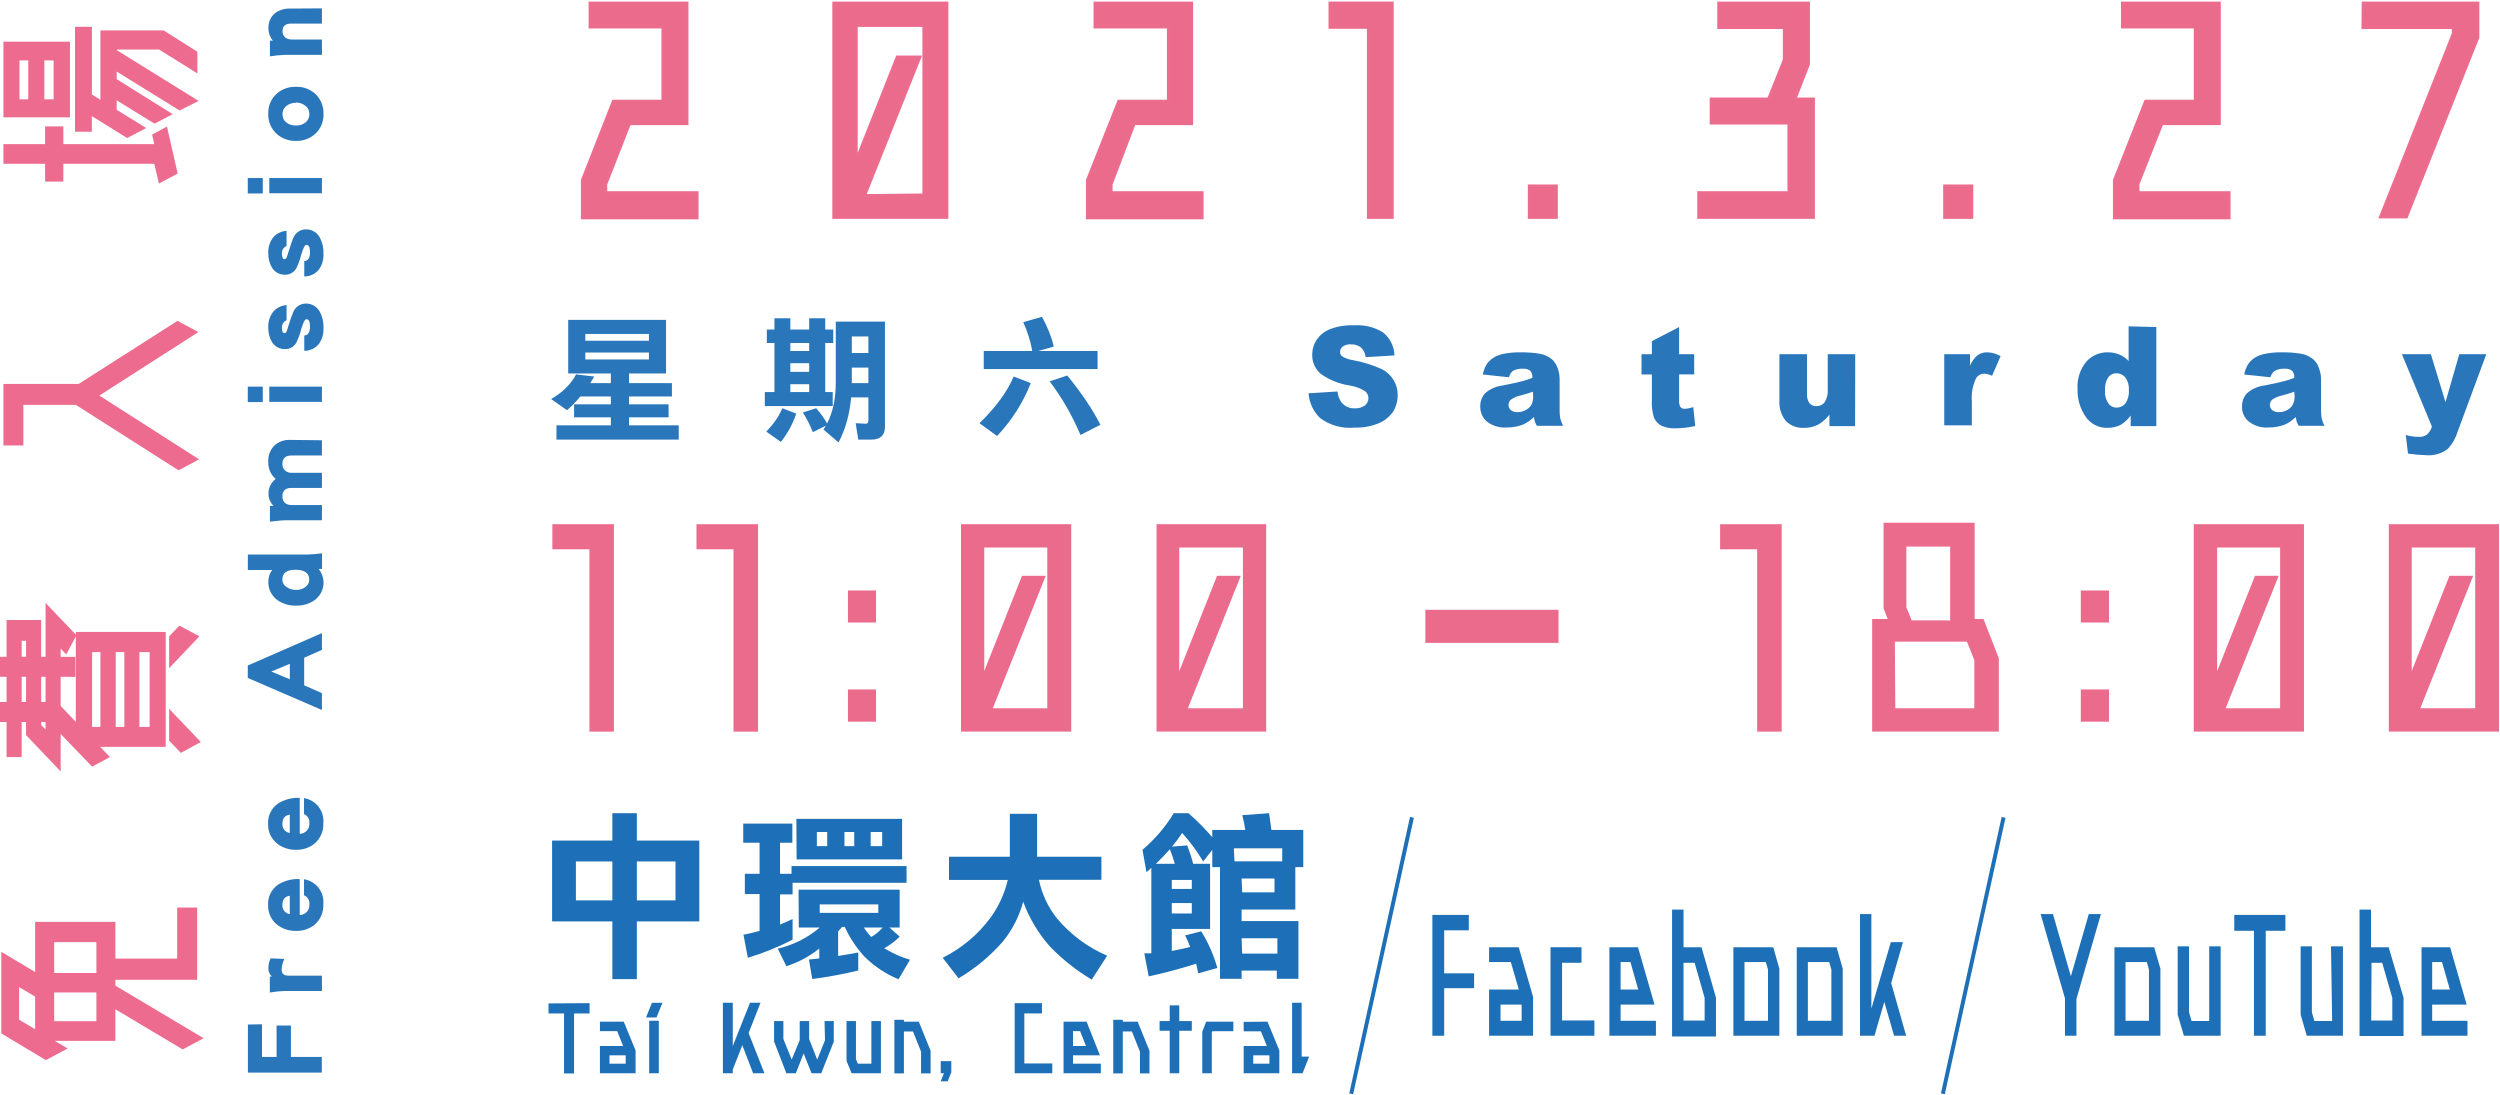 <svg width="475" height="208" viewBox="0 0 475 208" fill="none" xmlns="http://www.w3.org/2000/svg">
<path d="M115.123 36.575H132.475V41.425H110.621V34.228L116.522 19.198H125.919V5.156H112.086V0.549H130.552V23.521H119.625L115.123 35.018V36.575Z" fill="#EB6B8D" stroke="#EC6C8E" stroke-width="0.5" stroke-miterlimit="10"/>
<path d="M158.392 0.549H179.94V41.337H158.392V0.549ZM175.503 37.014V4.871H162.719V29.796L162.435 31.046L170.455 10.795H174.826L164.315 37.124L175.503 37.014Z" fill="#EB6B8D" stroke="#EC6C8E" stroke-width="0.5" stroke-miterlimit="10"/>
<path d="M211.146 36.575H228.432V41.425H206.578V34.228L212.544 19.198H221.963V5.156H208.021V0.549H226.443V23.521H215.516L211.146 35.018V36.575Z" fill="#EB6B8D" stroke="#EC6C8E" stroke-width="0.5" stroke-miterlimit="10"/>
<path d="M252.667 0.549H264.555V41.337H259.966V5.222H252.667V0.549Z" fill="#EB6B8D" stroke="#EC6C8E" stroke-width="0.5" stroke-miterlimit="10"/>
<path d="M290.538 35.303H295.739V41.337H290.538V35.303Z" fill="#EB6B8D" stroke="#EC6C8E" stroke-width="0.5" stroke-miterlimit="10"/>
<path d="M341.084 18.781H344.581V41.337H322.728V36.575H339.86V23.411H325.088V18.781H336.014L338.986 11.365V5.266H326.53V0.549H343.641V12.199L341.084 18.781Z" fill="#EB6B8D" stroke="#EC6C8E" stroke-width="0.5" stroke-miterlimit="10"/>
<path d="M369.45 35.303H374.672V41.337H369.45V35.303Z" fill="#EB6B8D" stroke="#EC6C8E" stroke-width="0.5" stroke-miterlimit="10"/>
<path d="M406.272 36.575H423.558V41.425H401.705V34.228L407.649 19.198H417.067V5.156H403.234V0.549H421.7V23.521H410.774L406.228 35.018L406.272 36.575Z" fill="#EB6B8D" stroke="#EC6C8E" stroke-width="0.5" stroke-miterlimit="10"/>
<path d="M448.973 0.549H470.826V7.131L457.233 41.249H452.251L466.106 6.363V5.266H448.929L448.973 0.549Z" fill="#EB6B8D" stroke="#EC6C8E" stroke-width="0.5" stroke-miterlimit="10"/>
<path d="M279.896 185.116V187.573H274.214V196.613H272.334V174.014H278.89V176.581H274.214V185.116H279.896Z" fill="#1D70B7" stroke="#1D70B7" stroke-width="0.364" stroke-miterlimit="10"/>
<path d="M288.418 180.157L291.106 189.438V196.613H283.108V188.187H288.812L287.194 182.614H283.108V180.157H288.418ZM284.922 194.133H289.292V190.689H284.922V194.133Z" fill="#1D70B7" stroke="#1D70B7" stroke-width="0.364" stroke-miterlimit="10"/>
<path d="M296.613 194.068H302.754V196.613H294.778V180.157H300.306V182.746H296.613V194.068Z" fill="#1D70B7" stroke="#1D70B7" stroke-width="0.364" stroke-miterlimit="10"/>
<path d="M307.736 190.689V194.133H314.445V196.613H305.966V180.157H311.08L314.118 190.689H307.736ZM309.922 182.614H307.736V188.187H311.495L309.922 182.614Z" fill="#1D70B7" stroke="#1D70B7" stroke-width="0.364" stroke-miterlimit="10"/>
<path d="M325.853 189.57V196.744H317.876V173.004H319.69V180.157H323.143L325.853 189.57ZM319.69 194.089H324.061V189.57L322.116 182.746H319.69V194.089Z" fill="#1D70B7" stroke="#1D70B7" stroke-width="0.364" stroke-miterlimit="10"/>
<path d="M336.779 180.157L337.894 184.062V196.613H329.524V180.157H336.779ZM336.102 194.133V184.194L335.643 182.614H331.272V194.133H336.102Z" fill="#1D70B7" stroke="#1D70B7" stroke-width="0.364" stroke-miterlimit="10"/>
<path d="M348.82 180.157L349.935 184.062V196.613H341.565V180.157H348.82ZM348.143 194.133V184.194L347.684 182.614H343.313V194.133H348.143Z" fill="#1D70B7" stroke="#1D70B7" stroke-width="0.364" stroke-miterlimit="10"/>
<path d="M361.932 196.613H360.009L358.02 189.701L356.01 196.613H353.584V173.86H355.376V192.905L359.397 179.192H361.32L359.135 186.783L361.932 196.613Z" fill="#1D70B7" stroke="#1D70B7" stroke-width="0.364" stroke-miterlimit="10"/>
<path d="M398.929 173.86L394.34 189.789V196.613H392.526V189.657L387.959 173.86H389.926L393.466 186.147L397.006 173.86H398.929Z" fill="#1D70B7" stroke="#1D70B7" stroke-width="0.364" stroke-miterlimit="10"/>
<path d="M409.157 180.157L410.293 184.062V196.613H401.923V180.157H409.157ZM408.479 194.133V184.194L408.042 182.614H403.671V194.133H408.479Z" fill="#1D70B7" stroke="#1D70B7" stroke-width="0.364" stroke-miterlimit="10"/>
<path d="M419.93 179.981H421.744V196.613H415.079L413.942 192.751V179.981H415.734V192.356L416.259 194.177H419.93V179.981Z" fill="#1D70B7" stroke="#1D70B7" stroke-width="0.364" stroke-miterlimit="10"/>
<path d="M434.047 174.014V176.668H430.31V196.613H428.431V176.668H424.694V174.014H434.047Z" fill="#1D70B7" stroke="#1D70B7" stroke-width="0.364" stroke-miterlimit="10"/>
<path d="M443.073 179.981H444.974V196.613H438.418L437.303 192.751V179.981H439.073V192.356L439.598 194.177H443.291L443.073 179.981Z" fill="#1D70B7" stroke="#1D70B7" stroke-width="0.364" stroke-miterlimit="10"/>
<path d="M456.49 189.57V196.656H448.492V173.004H450.306V180.157H453.715L456.49 189.57ZM450.35 194.089H454.72V189.57L452.754 182.746H450.415L450.35 194.089Z" fill="#1D70B7" stroke="#1D70B7" stroke-width="0.364" stroke-miterlimit="10"/>
<path d="M461.932 190.689V194.133H468.641V196.613H460.271V180.157H465.385L468.422 190.689H461.932ZM464.117 182.614H461.932V188.187H465.712L464.117 182.614Z" fill="#1D70B7" stroke="#1D70B7" stroke-width="0.364" stroke-miterlimit="10"/>
<path d="M268.27 155.298L256.731 207.825" stroke="#1D70B7" stroke-width="0.755" stroke-miterlimit="10"/>
<path d="M380.682 155.298L369.144 207.825" stroke="#1D70B7" stroke-width="0.755" stroke-miterlimit="10"/>
<path d="M104.896 159.708H116.347V154.508H121.002V159.708H132.868V175.067H121.002V186.037H116.347V175.067H104.896V159.708ZM116.347 171.073V163.679H109.42V171.073H116.347ZM128.344 171.073V163.679H121.002V171.073H128.344Z" fill="#1D70B7"/>
<path d="M141.216 156.483H150.547V160.125H148.209V166.027H150.394V164.557H172.247V167.738H150.591V169.932H148.209V175.659C149.017 175.33 149.826 174.979 150.591 174.606V178.533C147.869 179.943 145.023 181.096 142.09 181.978L141.26 177.59C142.308 177.392 143.314 177.151 144.319 176.866V169.867H141.522V166.027H144.319V160.125H141.216V156.483ZM151.727 169.033H170.936V176.23H168.991L170.936 177.963C170.073 178.835 169.086 179.575 168.008 180.157C169.532 181.109 171.179 181.847 172.903 182.351L170.717 186.059C168.263 185.05 166.033 183.558 164.162 181.671C162.667 180.021 161.436 178.148 160.512 176.12H159.966C159.746 176.415 159.505 176.694 159.245 176.954V181.627C160.556 181.43 161.823 181.21 163.069 180.969V184.392C160.187 185.092 157.269 185.634 154.328 186.015L153.694 182.307L155.661 182.11V180.223C153.8 181.717 151.681 182.855 149.411 183.58L147.772 180.245C150.714 179.57 153.45 178.193 155.748 176.23H151.771L151.727 169.033ZM151.312 155.583H171.395V163.284H151.356L151.312 155.583ZM157.169 160.761V158.084H155.202V160.761H157.169ZM166.871 173.443V171.841H155.748V173.443H166.871ZM162.304 160.761V158.084H160.447V160.761H162.304ZM164.118 176.23C164.542 176.861 165.01 177.462 165.516 178.029C166.347 177.566 167.087 176.956 167.702 176.23H164.118ZM167.614 160.761V158.084H165.429V160.761H167.614Z" fill="#1D70B7"/>
<path d="M180.311 162.78H191.871V154.618H197.05V162.78H209.266V167.168H197.4C197.945 169.829 199.105 172.324 200.787 174.452C203.376 177.551 206.655 179.994 210.359 181.583L207.431 186.125C204.528 184.404 201.868 182.301 199.52 179.872C197.298 177.374 195.563 174.478 194.406 171.337C193.658 174.104 192.34 176.682 190.538 178.906C188.118 181.663 185.279 184.018 182.125 185.883L179.109 181.978C182.716 180.18 185.847 177.548 188.244 174.299C189.778 172.166 190.877 169.75 191.478 167.19H180.311V162.78Z" fill="#1D70B7"/>
<path d="M224.607 154.508H225.809C227.425 155.917 228.937 157.442 230.333 159.072V157.689H236.605C236.466 156.744 236.276 155.806 236.036 154.881L241.128 154.508C241.281 155.561 241.434 156.702 241.565 157.689H247.619V164.754H246.111V172.807H235.905V175.001H246.701V185.971H242.592V184.413H235.905V185.971H231.797V164.754H230.333V161.485L228.606 163.679C227.45 161.748 226.11 159.933 224.607 158.26C224.023 159.164 223.381 160.029 222.684 160.849L225.569 160.629C225.984 161.77 226.377 162.824 226.705 164.118H229.918V176.493H222.64V180.683C223.777 180.464 224.935 180.223 226.137 179.916C225.853 179.17 225.525 178.445 225.175 177.721L228.235 176.954C229.578 179.114 230.608 181.456 231.294 183.909L227.667 184.94C227.55 184.326 227.419 183.711 227.273 183.097C224.279 184.062 221.264 184.852 218.248 185.51L217.418 181.122C217.862 181.146 218.307 181.146 218.751 181.122V164.886C218.461 165.182 218.155 165.46 217.833 165.72L217.068 161.463C219.411 159.483 221.419 157.134 223.012 154.508H224.607ZM219.625 164.118H223.209C222.952 163.178 222.638 162.255 222.269 161.354C221.439 162.319 220.543 163.24 219.625 164.118ZM226.443 167.19H222.64V168.901H226.443V167.19ZM226.443 171.578H222.64V173.553H226.443V171.578ZM234.55 163.657H243.619V161.178H234.441L234.55 163.657ZM236.015 169.537H242.155V166.927H235.905L236.015 169.537ZM236.015 181.188H242.702V178.27H235.905L236.015 181.188Z" fill="#1D70B7"/>
<path d="M111.823 190.798V192.356H108.873V203.765H107.365V192.356H104.415V190.842L111.823 190.798Z" fill="#1D70B7" stroke="#1D70B7" stroke-width="0.394" stroke-miterlimit="10"/>
<path d="M118.379 194.309L120.565 199.619V203.721H114.184V198.938H118.685L117.396 195.713H114.184V194.309H118.379ZM115.604 202.295H119.079V200.321H115.604V202.295Z" fill="#1D70B7" stroke="#1D70B7" stroke-width="0.394" stroke-miterlimit="10"/>
<path d="M123.996 190.732H125.569L124.607 193.124H123.034L123.996 190.732ZM124.979 203.721H123.537V194.133H124.979V203.721Z" fill="#1D70B7" stroke="#1D70B7" stroke-width="0.394" stroke-miterlimit="10"/>
<path d="M143.226 203.722L141.041 198.039L139.031 203.173V203.722H137.545V190.711H139.031V199.772L142.636 190.711H144.21L142.024 196.284L144.953 203.722H143.226Z" fill="#1D70B7" stroke="#1D70B7" stroke-width="0.394" stroke-miterlimit="10"/>
<path d="M156.863 194.199H158.218V197.885L155.901 203.722H154.328L152.689 199.619L151.072 203.722H149.542L147.269 197.841V194.199H148.646V197.446L150.416 201.835L152.142 197.666V194.199H153.541V197.468L155.267 201.857L156.95 197.688L156.863 194.199Z" fill="#1D70B7" stroke="#1D70B7" stroke-width="0.394" stroke-miterlimit="10"/>
<path d="M165.757 194.199H167.177V203.722H161.933L161.037 201.527V194.199H162.435V201.264L162.85 202.295H165.757V194.199Z" fill="#1D70B7" stroke="#1D70B7" stroke-width="0.394" stroke-miterlimit="10"/>
<path d="M174.433 194.309L176.618 199.684V203.743H175.197V199.772L173.602 195.779H171.548V203.743H170.127V193.958H171.548V194.309H174.433Z" fill="#1D70B7" stroke="#1D70B7" stroke-width="0.394" stroke-miterlimit="10"/>
<path d="M178.934 203.721V201.813H180.551V203.721L179.918 205.257H179.022L179.634 203.721H178.934Z" fill="#1D70B7" stroke="#1D70B7" stroke-width="0.394" stroke-miterlimit="10"/>
<path d="M194.428 202.251H199.738V203.722H192.986V190.798H197.772V192.356H194.428V202.251Z" fill="#1D70B7" stroke="#1D70B7" stroke-width="0.394" stroke-miterlimit="10"/>
<path d="M203.672 200.321V202.295H208.96V203.721H202.273V194.309H206.316L208.698 200.321H203.672ZM205.355 195.713H203.672V198.938H206.622L205.355 195.713Z" fill="#1D70B7" stroke="#1D70B7" stroke-width="0.394" stroke-miterlimit="10"/>
<path d="M216.019 194.309L218.204 199.684V203.743H216.784V199.772L215.189 195.779H213.134V203.743H211.714V193.958H213.134V194.309H216.019Z" fill="#1D70B7" stroke="#1D70B7" stroke-width="0.394" stroke-miterlimit="10"/>
<path d="M226.246 194.199V195.647H223.864V203.722H222.444V195.647H220.521V194.199H222.444V191.215H223.864V194.199H226.246Z" fill="#1D70B7" stroke="#1D70B7" stroke-width="0.394" stroke-miterlimit="10"/>
<path d="M229.306 194.309H234.135V195.735H230.202L230.049 196.152V203.721H228.628V196.064L229.306 194.309Z" fill="#1D70B7" stroke="#1D70B7" stroke-width="0.394" stroke-miterlimit="10"/>
<path d="M240.691 194.309L242.876 199.619V203.721H236.495V198.938H240.997L239.708 195.757H236.495V194.353L240.691 194.309ZM237.916 202.295H241.39V200.321H237.916V202.295Z" fill="#1D70B7" stroke="#1D70B7" stroke-width="0.394" stroke-miterlimit="10"/>
<path d="M247.334 200.957H248.449L247.356 203.722H245.695V190.711H247.116V201.462L247.334 200.957Z" fill="#1D70B7" stroke="#1D70B7" stroke-width="0.394" stroke-miterlimit="10"/>
<path d="M248.624 74.731L254.131 74.38C254.192 75.121 254.448 75.833 254.874 76.442C255.178 76.824 255.569 77.127 256.014 77.326C256.459 77.524 256.945 77.613 257.431 77.583C258.118 77.622 258.798 77.421 259.354 77.013C259.555 76.847 259.717 76.64 259.831 76.405C259.944 76.17 260.005 75.913 260.009 75.652C260.007 75.4 259.949 75.15 259.839 74.923C259.73 74.695 259.571 74.495 259.376 74.336C258.472 73.767 257.459 73.393 256.403 73.239C254.445 72.941 252.582 72.189 250.962 71.045C250.419 70.589 249.989 70.013 249.704 69.362C249.42 68.711 249.29 68.003 249.323 67.293C249.326 66.313 249.623 65.358 250.175 64.55C250.79 63.651 251.657 62.956 252.667 62.554C254.137 61.992 255.706 61.738 257.278 61.808C259.2 61.677 261.115 62.145 262.763 63.146C263.425 63.672 263.963 64.338 264.341 65.096C264.719 65.855 264.926 66.687 264.948 67.534L259.485 67.863C259.404 67.153 259.08 66.494 258.567 65.998C258.009 65.594 257.331 65.392 256.644 65.428C256.101 65.386 255.561 65.533 255.114 65.845C254.955 65.97 254.827 66.13 254.74 66.312C254.653 66.495 254.609 66.695 254.612 66.898C254.614 67.056 254.653 67.212 254.725 67.353C254.797 67.493 254.9 67.615 255.027 67.71C255.619 68.078 256.281 68.317 256.972 68.412C258.846 68.746 260.673 69.306 262.413 70.079C263.414 70.554 264.252 71.318 264.817 72.273C265.319 73.114 265.577 74.08 265.56 75.06C265.569 76.191 265.258 77.302 264.664 78.263C263.959 79.247 262.988 80.008 261.867 80.457C260.428 81.028 258.889 81.296 257.343 81.247C255.005 81.477 252.666 80.82 250.787 79.404C249.523 78.163 248.754 76.501 248.624 74.731Z" fill="#2A76BB"/>
<path d="M286.714 71.681L281.731 71.154C281.868 70.421 282.142 69.722 282.54 69.092C282.954 68.544 283.484 68.094 284.091 67.775C284.709 67.464 285.374 67.257 286.058 67.161C286.953 67.006 287.86 66.932 288.768 66.942C290.026 66.919 291.284 67.007 292.527 67.205C293.405 67.348 294.228 67.727 294.909 68.302C295.385 68.758 295.745 69.322 295.958 69.948C296.191 70.596 296.316 71.278 296.329 71.966V78C296.317 78.508 296.361 79.016 296.46 79.514C296.587 79.992 296.762 80.455 296.985 80.896H292.002C291.849 80.648 291.724 80.383 291.631 80.106C291.543 79.82 291.484 79.526 291.456 79.229C290.86 79.822 290.165 80.305 289.402 80.655C288.377 81.051 287.287 81.245 286.189 81.225C284.861 81.311 283.547 80.906 282.496 80.084C282.098 79.74 281.779 79.312 281.564 78.83C281.349 78.349 281.242 77.826 281.25 77.298C281.21 76.358 281.531 75.439 282.146 74.731C283.094 73.907 284.267 73.387 285.512 73.239C287.457 72.844 288.724 72.581 289.314 72.405C289.938 72.237 290.551 72.032 291.15 71.791C291.176 71.552 291.155 71.311 291.088 71.082C291.02 70.852 290.908 70.638 290.757 70.452C290.357 70.148 289.857 70.007 289.358 70.057C288.691 70.011 288.024 70.156 287.435 70.474C287.069 70.786 286.816 71.21 286.714 71.681ZM291.237 74.424C290.521 74.687 289.791 74.914 289.052 75.104C288.338 75.239 287.661 75.523 287.063 75.938C286.926 76.057 286.815 76.206 286.74 76.372C286.665 76.539 286.626 76.72 286.626 76.903C286.618 77.091 286.651 77.279 286.723 77.454C286.794 77.628 286.903 77.784 287.042 77.912C287.4 78.198 287.852 78.339 288.309 78.307C288.875 78.313 289.433 78.169 289.926 77.89C290.372 77.653 290.743 77.296 290.997 76.859C291.216 76.355 291.321 75.807 291.303 75.257L291.237 74.424Z" fill="#2A76BB"/>
<path d="M319.034 62.137V67.293H321.897V71.132H319.034V76.069C319.005 76.465 319.064 76.863 319.209 77.232C319.304 77.38 319.438 77.5 319.596 77.577C319.754 77.654 319.93 77.687 320.105 77.671C320.657 77.637 321.201 77.526 321.722 77.342L322.094 80.94C320.911 81.216 319.702 81.363 318.488 81.379C317.508 81.436 316.528 81.263 315.625 80.874C315.012 80.526 314.529 79.987 314.249 79.338C313.921 78.282 313.788 77.174 313.855 76.069V71.154H311.888V67.293H313.855V64.814L319.034 62.137Z" fill="#2A76BB"/>
<path d="M352.47 80.962H347.596V78.768C347.011 79.558 346.266 80.216 345.411 80.699C344.571 81.12 343.64 81.323 342.701 81.291C342.078 81.323 341.455 81.224 340.872 81.001C340.289 80.778 339.759 80.436 339.314 79.997C338.416 78.87 337.978 77.442 338.09 76.003V67.293H343.335V74.797C343.273 75.449 343.443 76.102 343.816 76.64C343.987 76.819 344.194 76.959 344.425 77.05C344.655 77.141 344.902 77.181 345.149 77.166C345.442 77.172 345.733 77.11 345.998 76.984C346.264 76.859 346.497 76.673 346.679 76.442C347.15 75.674 347.357 74.772 347.269 73.875V67.293H352.492L352.47 80.962Z" fill="#2A76BB"/>
<path d="M369.406 67.293H374.301V69.487C374.617 68.716 375.112 68.032 375.743 67.49C376.286 67.108 376.938 66.915 377.601 66.942C378.484 66.975 379.347 67.224 380.114 67.666L378.497 71.396C378.045 71.174 377.556 71.04 377.054 71.001C376.737 70.989 376.422 71.061 376.141 71.212C375.861 71.362 375.626 71.585 375.459 71.857C374.805 73.221 374.526 74.736 374.651 76.245V80.808H369.406V67.293Z" fill="#2A76BB"/>
<path d="M409.703 62.137V80.962H404.83V78.944C404.331 79.645 403.7 80.241 402.972 80.699C402.195 81.097 401.332 81.301 400.459 81.291C399.624 81.323 398.795 81.138 398.052 80.753C397.309 80.369 396.678 79.798 396.22 79.097C395.2 77.576 394.68 75.773 394.734 73.941C394.607 72.062 395.192 70.204 396.372 68.741C396.886 68.16 397.52 67.698 398.229 67.387C398.939 67.076 399.707 66.924 400.481 66.942C401.23 66.931 401.973 67.073 402.666 67.359C403.337 67.636 403.941 68.055 404.436 68.587V62.005L409.703 62.137ZM404.48 74.117C404.55 73.256 404.309 72.4 403.803 71.703C403.595 71.452 403.334 71.251 403.039 71.115C402.744 70.978 402.423 70.909 402.098 70.913C401.801 70.914 401.509 70.984 401.243 71.117C400.978 71.25 400.747 71.443 400.568 71.681C400.09 72.438 399.875 73.333 399.956 74.226C399.887 75.087 400.111 75.945 400.59 76.662C400.771 76.909 401.008 77.11 401.282 77.248C401.555 77.385 401.858 77.455 402.164 77.451C402.481 77.449 402.794 77.377 403.081 77.24C403.368 77.104 403.621 76.906 403.824 76.662C404.328 75.914 404.559 75.015 404.48 74.117Z" fill="#2A76BB"/>
<path d="M431.381 71.681L426.399 71.154C426.535 70.421 426.809 69.722 427.207 69.092C427.613 68.544 428.136 68.094 428.737 67.775C429.357 67.471 430.021 67.264 430.704 67.161C431.606 67.006 432.52 66.933 433.435 66.942C434.694 66.919 435.951 67.007 437.194 67.205C438.065 67.351 438.88 67.73 439.554 68.302C440.045 68.746 440.407 69.314 440.603 69.948C440.854 70.591 440.987 71.275 440.997 71.966V78C440.985 78.508 441.029 79.016 441.128 79.514C441.234 79.998 441.411 80.464 441.652 80.896H436.757C436.608 80.642 436.477 80.378 436.364 80.106C436.364 79.909 436.254 79.624 436.189 79.229C435.605 79.826 434.916 80.309 434.157 80.655C433.132 81.051 432.042 81.245 430.944 81.225C429.615 81.314 428.301 80.907 427.251 80.084C426.846 79.744 426.522 79.317 426.303 78.835C426.084 78.353 425.974 77.828 425.983 77.298C425.951 76.356 426.28 75.437 426.901 74.731C427.843 73.911 429.007 73.391 430.245 73.239C432.212 72.844 433.479 72.581 434.047 72.405C434.679 72.24 435.299 72.035 435.905 71.791C435.931 71.552 435.91 71.311 435.843 71.082C435.775 70.852 435.662 70.638 435.511 70.452C435.111 70.15 434.612 70.009 434.113 70.057C433.445 70.009 432.778 70.153 432.19 70.474C431.791 70.772 431.506 71.198 431.381 71.681ZM435.905 74.424C435.188 74.687 434.459 74.914 433.719 75.104C433.001 75.245 432.317 75.528 431.709 75.938C431.575 76.061 431.468 76.21 431.393 76.376C431.318 76.541 431.277 76.721 431.272 76.903C431.268 77.093 431.305 77.281 431.38 77.456C431.456 77.63 431.568 77.786 431.709 77.912C432.066 78.202 432.519 78.343 432.976 78.307C433.543 78.313 434.1 78.169 434.594 77.89C435.038 77.66 435.404 77.301 435.643 76.859C435.88 76.36 435.992 75.81 435.97 75.257L435.905 74.424Z" fill="#2A76BB"/>
<path d="M456.359 67.293H461.866L464.642 76.398L467.264 67.293H472.399L467.002 81.883C466.634 83.136 465.991 84.29 465.122 85.262C463.944 86.17 462.473 86.608 460.992 86.491C459.829 86.452 458.669 86.35 457.518 86.184L457.102 82.651C457.919 82.886 458.765 83.004 459.615 83.002C460.143 83.031 460.665 82.885 461.101 82.586C461.561 82.176 461.894 81.643 462.063 81.05L456.359 67.293Z" fill="#2A76BB"/>
<path d="M105.093 99.743H116.5V138.864H112.129V104.219H105.093V99.743Z" fill="#EB6B8D" stroke="#EB6B8D" stroke-width="0.289" stroke-miterlimit="10"/>
<path d="M132.475 99.743H143.882V138.864H139.511V104.219H132.475V99.743Z" fill="#EB6B8D" stroke="#EB6B8D" stroke-width="0.289" stroke-miterlimit="10"/>
<path d="M161.255 112.338H166.303V118.13H161.255V112.338ZM161.255 131.141H166.303V136.977H161.255V131.141Z" fill="#EB6B8D" stroke="#EB6B8D" stroke-width="0.289" stroke-miterlimit="10"/>
<path d="M182.737 99.743H203.388V138.864H182.737V99.743ZM199.127 134.717V103.89H186.867V127.784L186.583 128.969L194.275 109.551H198.471L188.418 134.717H199.127Z" fill="#EB6B8D" stroke="#EB6B8D" stroke-width="0.289" stroke-miterlimit="10"/>
<path d="M219.887 99.743H240.429V138.864H219.887V99.743ZM236.299 134.717V103.89H223.908V127.784L223.646 128.969L231.338 109.551H235.534L225.481 134.717H236.299Z" fill="#EB6B8D" stroke="#EB6B8D" stroke-width="0.289" stroke-miterlimit="10"/>
<path d="M326.967 99.743H338.374V138.864H334.004V104.219H326.967V99.743Z" fill="#EB6B8D" stroke="#EB6B8D" stroke-width="0.289" stroke-miterlimit="10"/>
<path d="M379.633 125.107V138.864H355.857V117.757H358.873L358.02 115.563V99.458H375.044V117.757H376.77L379.633 125.107ZM359.965 134.717H375.262V125.392L373.82 121.772H359.878L359.965 134.717ZM370.673 103.715H362.063V115.409L363.134 118.02H370.673V103.715Z" fill="#EB6B8D" stroke="#EB6B8D" stroke-width="0.289" stroke-miterlimit="10"/>
<path d="M395.498 112.338H400.568V118.13H395.498V112.338ZM395.498 131.141H400.568V136.977H395.498V131.141Z" fill="#EB6B8D" stroke="#EB6B8D" stroke-width="0.289" stroke-miterlimit="10"/>
<path d="M416.958 99.743H437.609V138.864H416.958V99.743ZM433.37 134.717V103.89H421.11V127.784L420.848 128.969L428.54 109.551H432.736L422.662 134.717H433.37Z" fill="#EB6B8D" stroke="#EB6B8D" stroke-width="0.289" stroke-miterlimit="10"/>
<path d="M454.021 99.743H474.672V138.864H454.021V99.743ZM470.433 134.717V103.89H458.086V127.784L457.802 128.969L465.494 109.551H469.69L459.637 134.717H470.433Z" fill="#EB6B8D" stroke="#EB6B8D" stroke-width="0.289" stroke-miterlimit="10"/>
<path d="M295.411 116.594H271.57V121.443H295.411V116.594Z" fill="#EB6B8D" stroke="#EB6B8D" stroke-width="0.714" stroke-miterlimit="10"/>
<path d="M295.761 121.794H271.176V116.221H295.761V121.794ZM271.919 121.048H295.018V116.945H271.919V121.048Z" fill="#EB6B8D" stroke="#EB6B8D" stroke-width="0.714" stroke-miterlimit="10"/>
<path d="M107.961 60.779H126.547V70.961H119.514V72.789H127.664V75.328H119.514V76.826H127.029V79.289H119.514V80.812H128.959V83.529H105.727V80.812H116.061V79.289H109.078V76.826H116.061V75.328H110.271C109.459 76.31 108.613 77.182 107.732 77.943L104.711 75.811C106.844 74.609 108.426 73.051 109.459 71.139L112.912 71.545C112.658 71.985 112.404 72.4 112.15 72.789H116.061V70.961H107.961V60.779ZM123.297 68.295V66.975H111.211V68.295H123.297ZM111.211 64.74H123.297V63.445H111.211V64.74ZM145.696 62.607H147.144V60.475H150.165V62.607H153.745V60.475H156.792V62.607H158.316V65.172H156.792V74.49H158.214V77.156H145.316V74.49H147.144V65.172H145.696V62.607ZM150.165 74.49H153.745V72.992H150.165V74.49ZM150.165 70.656H153.745V69.006H150.165V70.656ZM150.165 66.695H153.745V65.172H150.165V66.695ZM148.642 77.562L151.282 78.578C150.622 80.559 149.649 82.353 148.362 83.961L145.595 82.006C147.034 80.499 148.049 79.018 148.642 77.562ZM155.066 77.562C155.946 78.561 156.64 79.526 157.148 80.457C158.248 78.324 158.798 75.726 158.798 72.662V61.109H168.142V81.092C168.142 82.717 167.27 83.529 165.527 83.529H163.064L162.581 80.406C163.682 80.474 164.325 80.508 164.511 80.508C164.833 80.508 164.993 80.296 164.993 79.873V75.506H161.718C161.43 78.722 160.635 81.574 159.331 84.062L156.462 81.625C156.614 81.371 156.767 81.126 156.919 80.889L154.431 82.107C153.889 80.703 153.254 79.458 152.527 78.375L155.066 77.562ZM161.845 72.789H164.993V69.844H161.845V72.662C161.845 72.73 161.845 72.772 161.845 72.789ZM161.845 67.076H164.993V63.928H161.845V67.076ZM186.911 66.695H196.127C195.84 64.986 195.273 63.158 194.426 61.211L197.981 60.195C199.081 62.227 199.826 64.114 200.215 65.857L197.219 66.695H208.543V70.123H186.911V66.695ZM192.598 71.545L195.848 72.789C194.392 76.496 192.26 79.848 189.45 82.844L186.098 80.406C189.179 77.427 191.345 74.473 192.598 71.545ZM202.78 71.342C205.488 74.659 207.587 77.783 209.077 80.711L205.293 82.641C203.651 78.815 201.696 75.421 199.428 72.459L202.78 71.342Z" fill="#2A76BB"/>
<path d="M31.488 141.902H19.037L20.887 143.841L17.502 145.658L11.526 139.456V146.561L4.95 139.669V137.183H4.116V143.841H1.25V137.183H0V133.386H1.25V128.586H0V124.789H1.25V117.806H7.826V124.789H8.66V114.568L14.402 120.577V120.07H31.488V141.902ZM4.116 121.734V124.779H4.95V121.734H4.116ZM4.116 133.386H4.95V128.586H4.116V133.386ZM8.66 128.586H7.826V133.386H8.66V128.586ZM7.826 137.781L8.66 138.614V137.183H7.826V137.781ZM11.526 128.586V134.127L14.402 137.172V120.932L12.593 124.343L11.526 123.236V124.81H14.311V128.606L11.526 128.586ZM19.078 123.906H17.502V138.116H19.078V123.906ZM21.995 138.116H23.621V123.906H21.995V138.116ZM28.428 138.116V123.906H26.487V138.116H28.428ZM32.138 126.951V120.902L34.08 118.872L37.881 120.902L32.138 126.951ZM34.364 143.049L32.138 140.735V134.686L38.155 140.979L34.364 143.049Z" fill="#EC6B8E"/>
<path d="M33.714 60.966L37.698 63.087L18.874 75.156L37.82 87.275L33.927 89.356L14.402 76.922H4.442V84.636H0.651V72.943H14.961L33.714 60.966Z" fill="#EC6B8E"/>
<path d="M33.663 182.137V172.434H37.464V186.167H21.924V187.273L38.684 197.26L34.71 199.392L21.924 191.759V197.768H10.387L12.847 199.209L8.71 201.422L0.244 196.347V180.848L6.678 184.685V175.154H21.924V182.137H33.663ZM3.629 193.749L6.678 195.555V189.354L3.629 187.547V193.749ZM18.315 179.001H10.296V184.867H18.315V179.001ZM10.296 194.023H18.315V188.572H10.296V194.023Z" fill="#EC6B8E"/>
<path d="M0.651 7.912H13.294V22.295H0.651V7.912ZM29.313 27.38L28.896 25.573L31.722 24.051L33.755 32.972L30.197 34.871L29.313 31.125H12.034V34.505H8.568V31.125H0.651V27.38H8.568V24.01H12.034V27.38H29.313ZM3.7 11.475V18.874H5.367V11.475H3.7ZM10.184 18.874V11.475H8.426V18.874H10.184ZM17.462 5.09V17.951L19.078 18.965V5.771H31.071L37.505 9.831V13.951L30.238 9.414H22.218V9.556L37.739 19.179L34.12 20.995L22.168 13.596V15.037L32.819 21.696L29.354 23.492L22.168 19.057V20.864L27.778 24.325L24.16 26.223L17.451 22.061V25.025H14.25V5.09H17.462Z" fill="#EC6B8E"/>
<path d="M49.783 194.611V200.823H52.548V194.855H55.272V200.823H61.146V203.797H47.1V194.662L49.783 194.611Z" fill="#2A76BB"/>
<path d="M54.032 182.198C53.715 182.83 53.538 183.522 53.513 184.228C53.513 184.999 53.94 185.375 54.814 185.375H61.166V188.288H54.052C53.117 188.315 52.186 188.414 51.267 188.582V185.537H51.663C51.459 185.36 51.294 185.142 51.178 184.897C51.063 184.653 50.999 184.387 50.992 184.116C50.963 183.415 51.11 182.717 51.419 182.086L54.032 182.198Z" fill="#2A76BB"/>
<path d="M56.949 167.024V173.844C57.206 173.844 57.461 173.79 57.697 173.685C57.933 173.581 58.144 173.428 58.316 173.236C58.489 173.045 58.619 172.819 58.698 172.574C58.778 172.329 58.805 172.07 58.778 171.814C58.817 171.457 58.739 171.097 58.555 170.788C58.372 170.479 58.094 170.237 57.762 170.099V167.054C58.864 167.23 59.858 167.819 60.54 168.702C61.222 169.585 61.541 170.695 61.431 171.804C61.469 172.527 61.344 173.249 61.064 173.917C60.785 174.585 60.357 175.181 59.815 175.661C58.801 176.491 57.517 176.921 56.207 176.869C54.925 176.895 53.674 176.483 52.659 175.702C52.102 175.258 51.656 174.69 51.357 174.043C51.059 173.396 50.917 172.688 50.942 171.977C50.894 171.219 51.043 170.463 51.374 169.78C51.705 169.097 52.208 168.511 52.832 168.079C54.065 167.317 55.501 166.948 56.949 167.024V167.024ZM55.058 170.2C54.123 170.309 53.655 170.897 53.655 171.967C53.629 172.377 53.758 172.782 54.019 173.1C54.279 173.418 54.65 173.626 55.058 173.682V170.2Z" fill="#2A76BB"/>
<path d="M56.949 151.596V158.427C57.206 158.423 57.459 158.367 57.693 158.261C57.927 158.156 58.137 158.003 58.309 157.812C58.48 157.621 58.611 157.397 58.692 157.153C58.773 156.91 58.802 156.652 58.778 156.397C58.817 156.039 58.739 155.679 58.555 155.37C58.372 155.061 58.094 154.819 57.762 154.681V151.636C58.862 151.816 59.853 152.407 60.534 153.289C61.215 154.171 61.536 155.278 61.431 156.386C61.47 157.109 61.345 157.832 61.065 158.5C60.785 159.168 60.358 159.764 59.815 160.243C58.802 161.076 57.518 161.51 56.207 161.461C54.924 161.484 53.673 161.068 52.659 160.284C52.102 159.84 51.656 159.272 51.357 158.625C51.059 157.978 50.917 157.271 50.942 156.559C50.894 155.802 51.043 155.045 51.374 154.362C51.705 153.679 52.208 153.093 52.832 152.661C54.063 151.895 55.5 151.523 56.949 151.596ZM55.058 154.793C54.123 154.905 53.655 155.483 53.655 156.549C53.629 156.959 53.758 157.364 54.019 157.682C54.279 158.001 54.65 158.209 55.058 158.264V154.793Z" fill="#2A76BB"/>
<path d="M61.166 120.283V123.47L57.792 124.972V130.21L61.166 131.702V134.899L47.079 128.809V126.444L61.166 120.283ZM55.068 126.129L51.551 127.591L55.068 129.063V126.129Z" fill="#2A76BB"/>
<path d="M61.187 105.129V108.103H60.547C61.087 108.772 61.409 109.59 61.471 110.447C61.51 111.145 61.372 111.84 61.07 112.47C60.768 113.1 60.312 113.644 59.744 114.051C58.723 114.751 57.505 115.107 56.268 115.066C55.017 115.111 53.785 114.755 52.751 114.051C52.174 113.644 51.71 113.099 51.401 112.466C51.091 111.832 50.947 111.131 50.982 110.427C51.001 109.658 51.257 108.914 51.714 108.296H47.09V105.362H58.382C59.32 105.334 60.257 105.256 61.187 105.129V105.129ZM56.105 108.255C54.468 108.255 53.645 108.874 53.645 110.133C53.644 110.416 53.718 110.695 53.859 110.941C54 111.186 54.203 111.391 54.448 111.533C54.986 111.909 55.632 112.101 56.288 112.082C56.922 112.101 57.544 111.9 58.046 111.513C58.272 111.361 58.455 111.155 58.579 110.914C58.703 110.673 58.765 110.404 58.758 110.133C58.758 108.894 57.873 108.255 56.115 108.255H56.105Z" fill="#2A76BB"/>
<path d="M61.167 83.651V86.544H55.393C54.235 86.544 53.655 87.082 53.655 88.158C53.644 88.389 53.683 88.62 53.771 88.834C53.859 89.048 53.993 89.24 54.164 89.396C54.523 89.708 54.99 89.865 55.465 89.833H61.167V92.705H55.373C54.235 92.705 53.655 93.233 53.655 94.289C53.655 95.344 54.255 95.963 55.465 95.963H61.167V98.856H54.052C53.767 98.856 52.842 98.937 51.287 99.11V96.116H51.978C51.666 95.811 51.42 95.446 51.254 95.043C51.088 94.639 51.006 94.207 51.013 93.771C51.006 93.235 51.126 92.705 51.363 92.223C51.6 91.742 51.946 91.323 52.375 91C51.918 90.605 51.554 90.113 51.312 89.56C51.069 89.007 50.953 88.406 50.972 87.803C50.929 87.212 51.015 86.618 51.226 86.064C51.437 85.51 51.766 85.009 52.192 84.595C52.993 83.901 54.029 83.538 55.089 83.58L61.167 83.651Z" fill="#2A76BB"/>
<path d="M49.925 73.461V76.394H47.079V73.461H49.925ZM61.166 73.461V76.354H51.165V73.461H61.166Z" fill="#2A76BB"/>
<path d="M57.995 57.678C58.541 57.651 59.083 57.774 59.563 58.033C60.043 58.293 60.443 58.679 60.719 59.149C61.255 60.127 61.512 61.233 61.461 62.347C61.517 63.413 61.213 64.467 60.597 65.341C60.261 65.754 59.836 66.087 59.355 66.315C58.873 66.544 58.346 66.662 57.812 66.66V63.757C58.534 63.686 58.9 63.128 58.9 62.103C58.9 61.078 58.666 60.651 58.209 60.651C57.924 60.651 57.609 61.271 57.243 62.499C57.034 63.371 56.731 64.219 56.339 65.026C56.139 65.419 55.833 65.749 55.456 65.978C55.079 66.208 54.646 66.328 54.204 66.325C53.705 66.349 53.208 66.239 52.765 66.007C52.322 65.775 51.949 65.43 51.684 65.006C51.186 64.151 50.939 63.173 50.972 62.184C50.922 61.079 51.284 59.994 51.989 59.139C52.627 58.448 53.508 58.029 54.448 57.972V60.844C54.172 60.961 53.939 61.16 53.78 61.415C53.622 61.669 53.547 61.966 53.564 62.265C53.564 62.976 53.737 63.28 54.062 63.28C54.387 63.28 54.489 62.956 54.692 62.265C54.98 61.261 55.32 60.272 55.709 59.302C55.893 58.84 56.207 58.442 56.613 58.154C57.018 57.866 57.498 57.7 57.995 57.678Z" fill="#2A76BB"/>
<path d="M57.995 43.579C58.54 43.55 59.082 43.672 59.562 43.929C60.043 44.187 60.443 44.572 60.719 45.041C61.251 46.013 61.508 47.111 61.461 48.218C61.514 49.284 61.21 50.337 60.597 51.212C60.26 51.624 59.835 51.956 59.353 52.184C58.872 52.412 58.345 52.531 57.812 52.532V49.618C58.534 49.547 58.9 48.999 58.9 47.964C58.9 46.929 58.666 46.523 58.209 46.523C57.924 46.523 57.609 47.132 57.243 48.36C57.033 49.236 56.73 50.086 56.339 50.897C56.138 51.29 55.832 51.619 55.455 51.848C55.078 52.078 54.645 52.198 54.204 52.197C53.705 52.218 53.209 52.107 52.766 51.876C52.324 51.644 51.95 51.299 51.684 50.877C51.187 50.018 50.941 49.037 50.972 48.045C50.922 46.94 51.284 45.855 51.989 45C52.632 44.32 53.513 43.913 54.448 43.864V46.736C54.173 46.854 53.941 47.053 53.782 47.308C53.624 47.562 53.548 47.858 53.564 48.157C53.564 48.867 53.737 49.233 54.062 49.233C54.387 49.233 54.489 48.898 54.692 48.218C55.231 46.523 55.566 45.538 55.709 45.244C55.886 44.774 56.197 44.367 56.603 44.071C57.01 43.775 57.493 43.604 57.995 43.579Z" fill="#2A76BB"/>
<path d="M49.925 33.825V36.758H47.079V33.825H49.925ZM61.166 33.825V36.718H51.165V33.825H61.166Z" fill="#2A76BB"/>
<path d="M56.237 16.489C57.552 16.446 58.834 16.903 59.825 17.768C60.368 18.253 60.796 18.853 61.079 19.523C61.362 20.194 61.492 20.918 61.461 21.645C61.491 22.367 61.36 23.087 61.077 23.753C60.794 24.418 60.366 25.012 59.825 25.492C58.833 26.354 57.552 26.811 56.237 26.771C54.917 26.804 53.632 26.349 52.629 25.492C52.08 25.008 51.646 24.408 51.36 23.736C51.073 23.063 50.941 22.335 50.972 21.605C50.941 20.879 51.075 20.155 51.361 19.488C51.648 18.82 52.081 18.226 52.629 17.747C53.635 16.898 54.92 16.45 56.237 16.489V16.489ZM56.237 19.534C55.581 19.515 54.938 19.723 54.418 20.123C54.174 20.308 53.979 20.55 53.85 20.828C53.721 21.105 53.661 21.41 53.676 21.716C53.662 22.019 53.723 22.32 53.852 22.594C53.981 22.868 54.175 23.107 54.418 23.289C54.944 23.675 55.585 23.872 56.237 23.848C56.877 23.876 57.507 23.679 58.016 23.289C58.263 23.101 58.461 22.856 58.594 22.575C58.727 22.294 58.79 21.986 58.778 21.676C58.791 21.371 58.728 21.068 58.595 20.793C58.462 20.519 58.263 20.281 58.016 20.102C57.516 19.691 56.885 19.472 56.237 19.483V19.534Z" fill="#2A76BB"/>
<path d="M61.166 1.589V4.481H55.312C54.225 4.481 53.676 4.959 53.676 5.902C53.676 6.846 54.286 7.516 55.505 7.516H61.166V10.429H54.052C53.126 10.468 52.203 10.559 51.287 10.703V7.729H51.856C51.306 7.096 51.006 6.284 51.013 5.446C50.972 4.879 51.068 4.31 51.295 3.789C51.522 3.268 51.871 2.809 52.314 2.451C53.168 1.862 54.194 1.572 55.231 1.629L61.166 1.589Z" fill="#2A76BB"/>
</svg>

